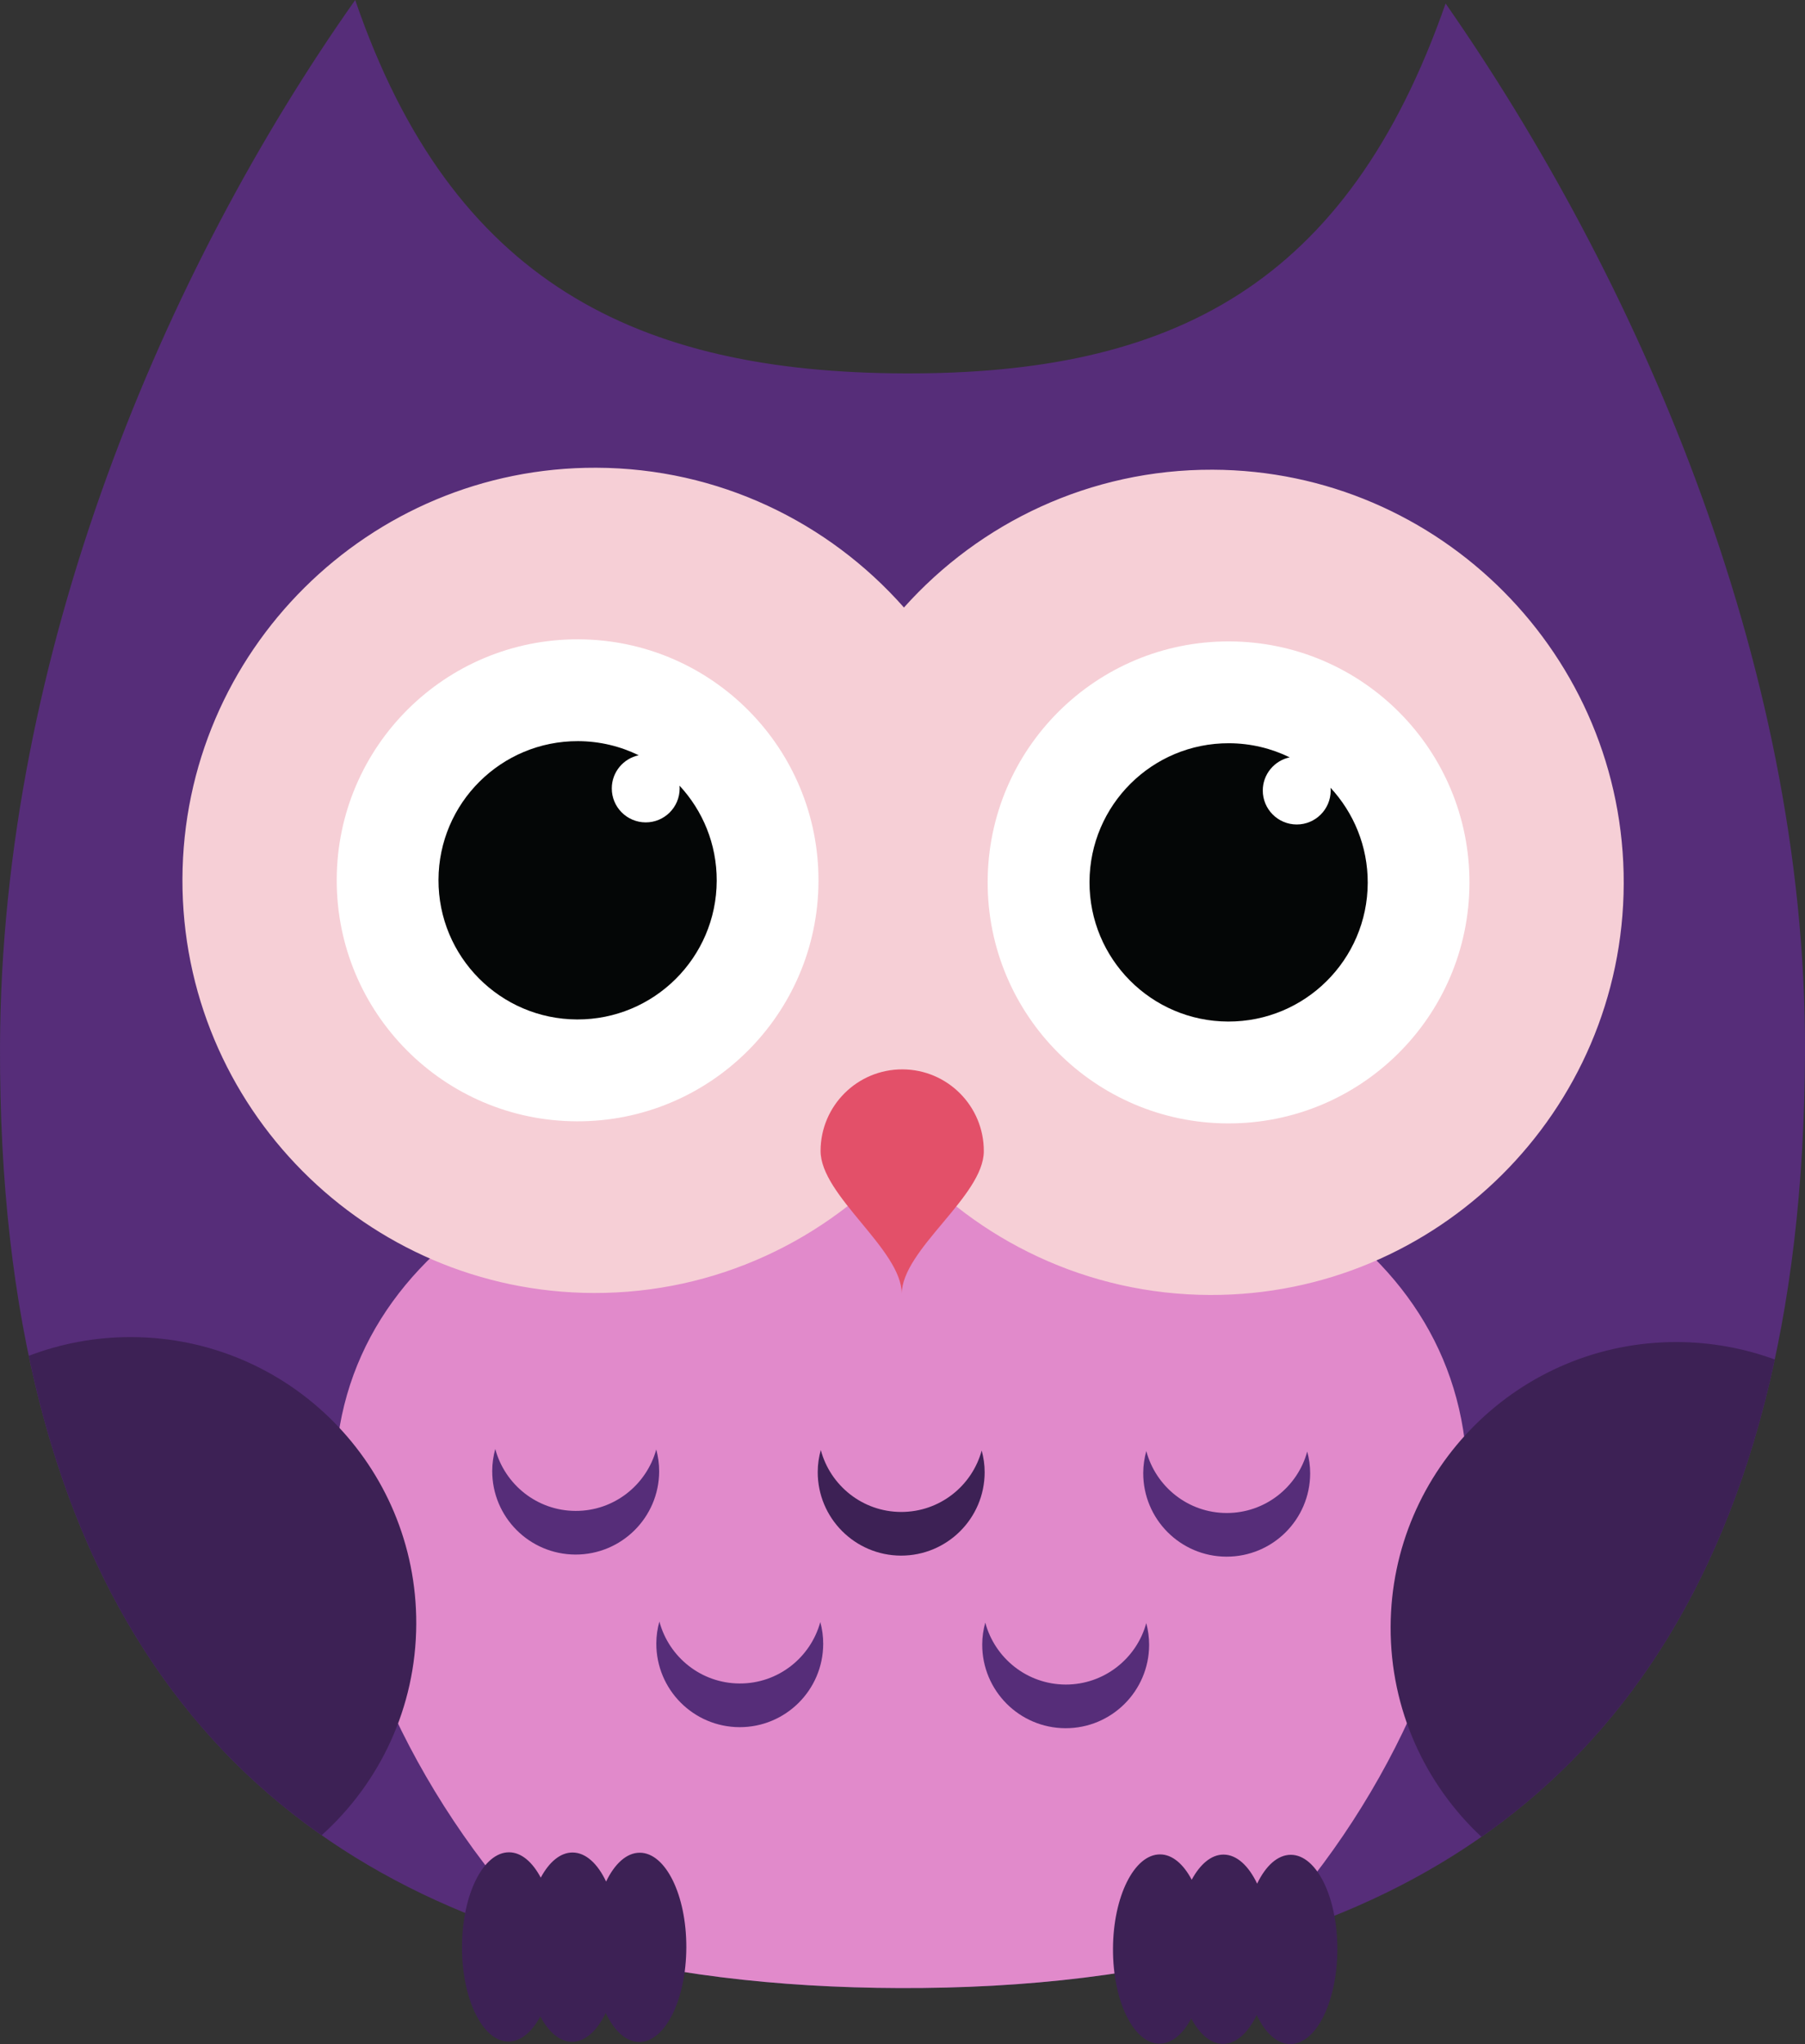 <?xml version="1.0" encoding="UTF-8"?><svg xmlns="http://www.w3.org/2000/svg" xmlns:xlink="http://www.w3.org/1999/xlink" height="2080.7" preserveAspectRatio="xMidYMid meet" version="1.0" viewBox="0.0 0.0 1838.0 2080.7" width="1838.0" zoomAndPan="magnify"><rect x="0.0" y="0.0" width="1838.0" height="2080.7" fill="#333333" stroke="none"/><defs><clipPath id="a"><path d="M 0 0 L 1838.039 0 L 1838.039 2024 L 0 2024 Z M 0 0"/></clipPath><clipPath id="b"><path d="M 1133 1887 L 1362 1887 L 1362 2080.711 L 1133 2080.711 Z M 1133 1887"/></clipPath></defs><g><g clip-path="url(#a)" id="change1_5"><path d="M 1838.02 1070.953 C 1836.258 1621.09 1606.285 1881.633 1278.695 1977.711 C 1167.309 2010.371 1044.699 2024.102 916.004 2023.68 C 791.309 2023.27 672.465 2009.648 564.098 1978.469 C 231.543 1882.809 -1.781 1620.98 0.012 1065.051 C 1.297 664.547 168.578 273.57 361.699 0.004 C 460.359 287.828 649.109 379.227 921.285 380.094 C 1193.469 380.973 1371.676 290.762 1472.035 3.562 C 1663.523 278.383 1839.32 670.457 1838.02 1070.953" fill="#562d79"/></g><g id="change2_1"><path d="M 1494.219 1511.648 C 1493.762 1654.91 1410.16 1843.32 1278.699 1977.711 C 1167.309 2010.371 1044.699 2024.102 916.008 2023.68 C 791.309 2023.27 672.469 2009.648 564.102 1978.469 C 428.383 1843.07 340.629 1652.289 341.09 1507.949 C 341.891 1258.328 606.582 1123.48 925.109 1124.488 C 1243.531 1125.531 1495.02 1262.039 1494.219 1511.648" fill="#e18acb"/></g><g id="change3_1"><path d="M 1234.793 478.125 C 1110.031 477.73 997.754 532.043 920.48 618.395 C 843.742 531.535 731.82 476.512 607.129 476.117 C 375.562 475.375 186.523 663.188 185.777 894.793 C 185.039 1126.383 372.867 1315.41 604.43 1316.152 C 729.117 1316.551 841.395 1262.211 918.691 1175.891 C 995.398 1262.699 1107.332 1317.77 1232.082 1318.172 C 1463.633 1318.91 1652.664 1131.102 1653.406 899.512 C 1654.156 667.898 1466.344 478.879 1234.793 478.125" fill="#f6cfd6"/></g><g id="change4_1"><path d="M 833.449 896.871 C 833.012 1032.328 722.824 1141.852 587.355 1141.41 C 451.859 1140.988 342.441 1030.762 342.875 895.289 C 343.312 759.789 453.438 650.328 588.93 650.77 C 724.398 651.211 833.887 761.359 833.449 896.871" fill="#fff"/></g><g id="change5_1"><path d="M 691.957 799.738 C 692.055 800.711 692.082 801.68 692.074 802.672 C 692.02 821.762 676.504 837.18 657.457 837.121 C 638.348 837.059 622.906 821.531 622.973 802.449 C 623.027 785.879 634.766 772.09 650.387 768.801 C 631.723 759.672 610.762 754.488 588.602 754.422 C 510.383 754.172 446.758 817.371 446.508 895.621 C 446.258 973.828 509.469 1037.469 587.691 1037.719 C 665.914 1037.969 729.57 974.75 729.824 896.539 C 729.949 859.148 715.562 825.141 691.957 799.738" fill="#040606"/></g><g id="change4_2"><path d="M 1496.32 899 C 1495.891 1034.461 1385.75 1143.98 1250.219 1143.539 C 1114.809 1143.102 1005.27 1032.879 1005.711 897.422 C 1006.148 761.922 1116.391 652.469 1251.801 652.898 C 1387.328 653.328 1496.762 763.5 1496.32 899" fill="#fff"/></g><g id="change5_2"><path d="M 1354.852 801.871 C 1354.93 802.84 1355.02 803.809 1355.02 804.801 C 1354.949 823.891 1339.422 839.32 1320.352 839.25 C 1301.27 839.191 1285.82 823.672 1285.879 804.578 C 1285.93 788.012 1297.699 774.23 1313.281 770.922 C 1294.621 761.801 1273.641 756.621 1251.469 756.551 C 1173.23 756.289 1109.68 819.5 1109.422 897.75 C 1109.18 975.969 1172.309 1039.602 1250.559 1039.852 C 1328.84 1040.102 1392.48 976.879 1392.73 898.672 C 1392.852 861.281 1378.398 827.27 1354.852 801.871" fill="#040606"/></g><g id="change6_1"><path d="M 1001.801 1171.891 C 1001.641 1217.82 918.383 1271.82 918.234 1317.16 C 918.383 1271.82 835.418 1217.281 835.57 1171.359 C 835.719 1125.48 873.105 1088.379 918.973 1088.531 C 964.891 1088.672 1001.941 1126.02 1001.801 1171.891" fill="#e35069"/></g><g id="change7_2"><path d="M 423.871 1652.891 C 423.602 1738.391 386.453 1815.129 327.516 1868.121 C 183.836 1767.48 77.75 1611.078 29.273 1380.121 C 61.793 1367.691 97.031 1360.922 133.902 1361.039 C 294.539 1361.559 424.391 1492.219 423.871 1652.891" fill="#3d2155"/></g><g id="change7_3"><path d="M 1807.262 1383.863 C 1757.812 1613.891 1651.715 1769.602 1508.566 1869.781 C 1451.387 1816.441 1415.773 1740.352 1416.039 1656.094 C 1416.562 1495.402 1547.195 1365.574 1707.82 1366.094 C 1742.789 1366.211 1776.285 1372.543 1807.262 1383.863" fill="#3d2155"/></g><g id="change7_4"><path d="M 651.512 1885.91 C 638.09 1885.859 625.914 1897.141 617.18 1915.262 C 608.621 1897.102 596.516 1885.73 583.031 1885.691 C 570.547 1885.648 559.152 1895.441 550.645 1911.281 C 542.172 1895.379 530.891 1885.531 518.383 1885.48 C 492.078 1885.398 470.613 1928.43 470.445 1981.621 C 470.273 2034.84 491.457 2078.07 517.766 2078.141 C 530.27 2078.168 541.621 2068.398 550.184 2052.531 C 558.602 2068.449 569.93 2078.328 582.414 2078.359 C 595.891 2078.398 608.074 2067.09 616.754 2048.969 C 625.367 2067.141 637.469 2078.531 650.887 2078.578 C 677.234 2078.648 698.695 2035.578 698.867 1982.359 C 699.035 1929.18 677.863 1885.988 651.512 1885.91" fill="#3d2155"/></g><g clip-path="url(#b)" id="change7_1"><path d="M 1314.469 1888.031 C 1301.012 1888 1288.82 1899.281 1280.121 1917.398 C 1271.488 1899.238 1259.391 1887.859 1245.91 1887.809 C 1233.441 1887.781 1222.059 1897.559 1213.5 1913.41 C 1205.09 1897.512 1193.781 1887.641 1181.281 1887.621 C 1154.949 1887.512 1133.512 1930.578 1133.34 1983.75 C 1133.172 2036.98 1154.328 2080.211 1180.648 2080.281 C 1193.172 2080.32 1204.539 2070.52 1213.039 2054.66 C 1221.5 2070.59 1232.82 2080.449 1245.289 2080.5 C 1258.77 2080.531 1270.949 2069.219 1279.691 2051.102 C 1288.27 2069.262 1300.391 2080.66 1313.852 2080.711 C 1340.129 2080.801 1361.621 2037.73 1361.789 1984.469 C 1361.961 1931.301 1340.75 1888.121 1314.469 1888.031" fill="#3d2155"/></g><g id="change7_5"><path d="M 917.52 1539.039 C 878.27 1538.922 845.461 1512.141 835.801 1475.988 C 833.816 1483.078 832.695 1490.512 832.672 1498.23 C 832.52 1545.16 870.469 1583.32 917.383 1583.488 C 964.305 1583.621 1002.52 1545.711 1002.66 1498.789 C 1002.691 1491.07 1001.578 1483.621 999.625 1476.5 C 989.789 1512.621 956.789 1539.148 917.52 1539.039" fill="#3d2155"/></g><g id="change1_1"><path d="M 753.188 1713.641 C 713.945 1713.52 681.113 1686.77 671.441 1650.59 C 669.445 1657.699 668.344 1665.129 668.32 1672.82 C 668.172 1719.77 706.082 1757.941 753.043 1758.109 C 799.969 1758.238 838.109 1720.309 838.258 1673.371 C 838.281 1665.68 837.234 1658.238 835.289 1651.109 C 825.402 1687.23 792.402 1713.781 753.188 1713.641" fill="#562d79"/></g><g id="change1_2"><path d="M 1085.078 1714.73 C 1045.82 1714.578 1013 1687.84 1003.281 1651.66 C 1001.34 1658.781 1000.199 1666.191 1000.18 1673.871 C 1000.031 1720.828 1037.969 1759.031 1084.941 1759.172 C 1131.852 1759.32 1169.988 1721.371 1170.141 1674.43 C 1170.16 1666.738 1169.09 1659.301 1167.23 1652.191 C 1157.34 1688.309 1124.25 1714.84 1085.078 1714.73" fill="#562d79"/></g><g id="change1_3"><path d="M 586.082 1537.98 C 546.852 1537.852 514.008 1511.078 504.32 1474.91 C 502.387 1482.02 501.242 1489.449 501.219 1497.172 C 501.07 1544.109 539 1582.25 585.934 1582.41 C 632.852 1582.551 671.059 1544.641 671.215 1497.73 C 671.234 1489.988 670.133 1482.559 668.254 1475.441 C 658.289 1511.559 625.328 1538.109 586.082 1537.98" fill="#562d79"/></g><g id="change1_4"><path d="M 1248.949 1540.109 C 1209.738 1539.98 1176.879 1513.219 1167.25 1477.039 C 1165.34 1484.148 1164.148 1491.57 1164.129 1499.309 C 1163.98 1546.23 1201.879 1584.391 1248.801 1584.539 C 1295.789 1584.691 1333.969 1546.789 1334.121 1499.852 C 1334.141 1492.121 1333.059 1484.699 1331.129 1477.578 C 1321.23 1513.68 1288.23 1540.23 1248.949 1540.109" fill="#562d79"/></g></g></svg>